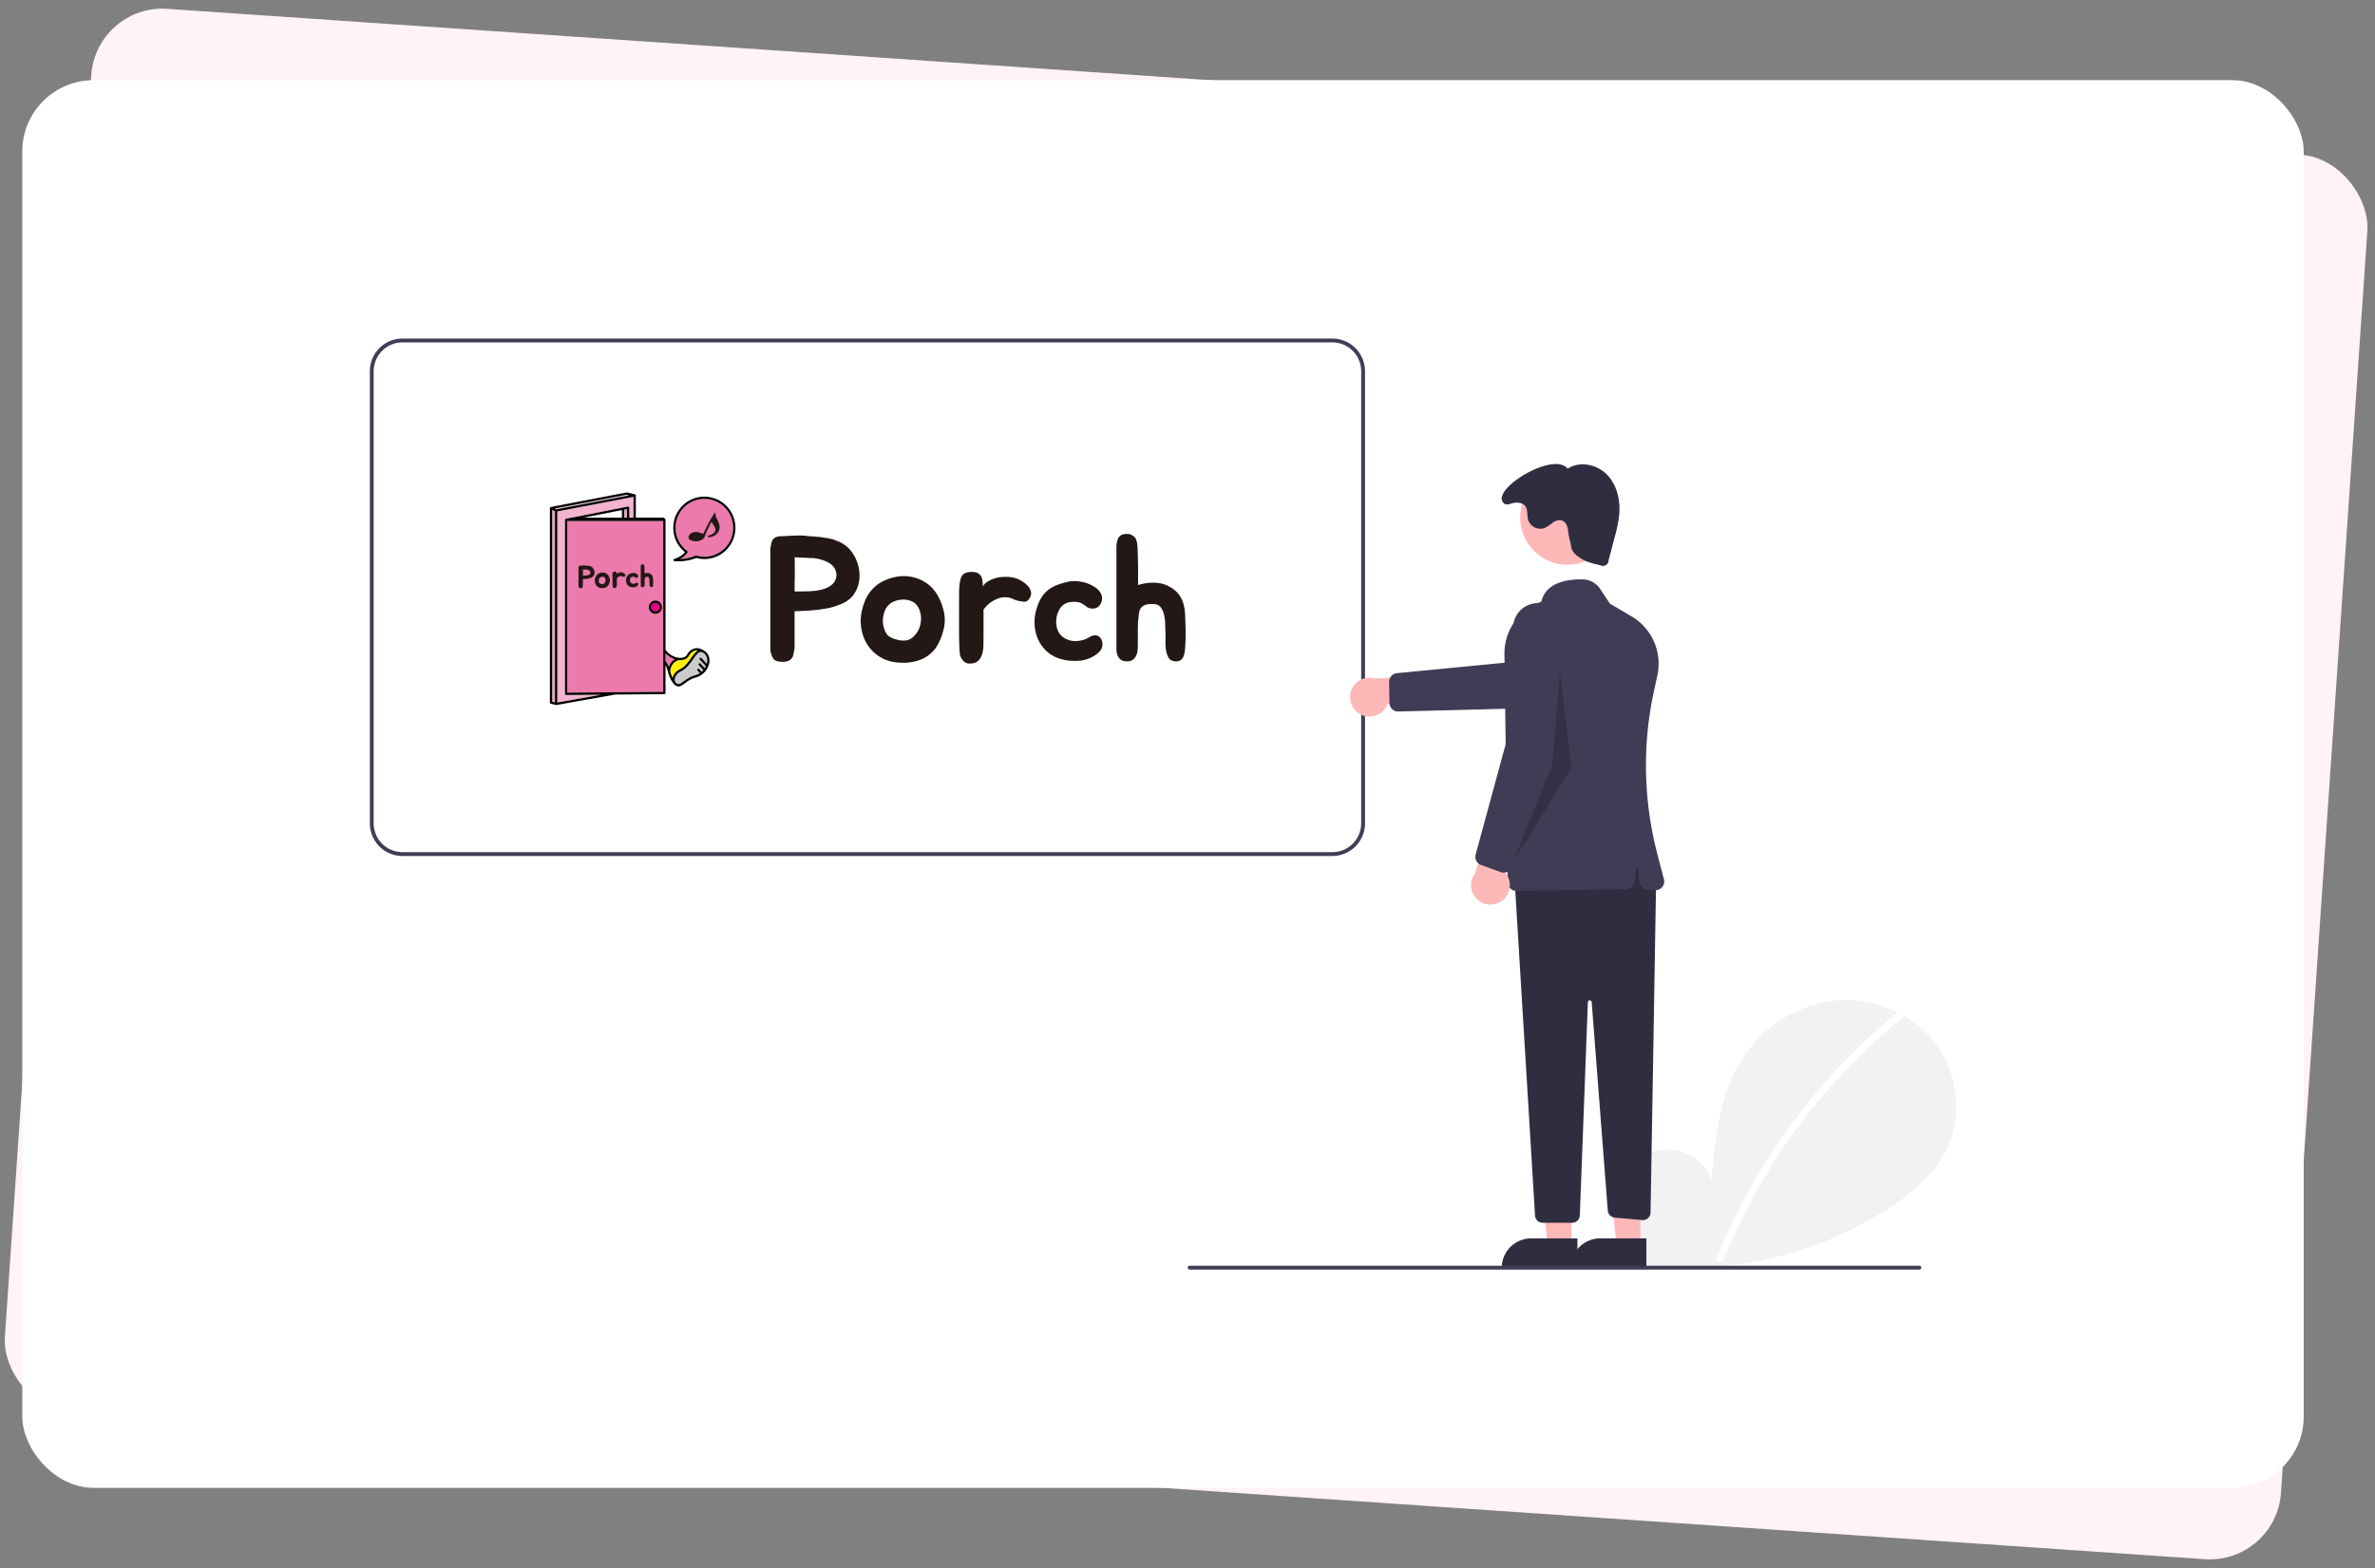 <svg width="533" height="352" fill="none" xmlns="http://www.w3.org/2000/svg"><rect width="100%" height="100%" fill="#808080" stroke="none"/><rect x="21.575" y=".89" width="512" height="316" rx="16" transform="rotate(3.915 21.575 .89)" fill="#FFF2F8"/><rect x="5" y="18" width="512" height="316" rx="16" fill="#fff"/><g clip-path="url(#clip0_2188_1690)"><path d="M299.03 192.159H90.309a7.3 7.3 0 01-5.166-2.152A7.37 7.37 0 0183 184.818V83.341a7.366 7.366 0 012.143-5.188A7.3 7.3 0 0190.308 76H299.03a7.3 7.3 0 015.166 2.153 7.366 7.366 0 012.143 5.188v101.477a7.369 7.369 0 01-2.143 5.189 7.3 7.3 0 01-5.166 2.152z" fill="#fff"/><path d="M299.03 192.159H90.309a7.3 7.3 0 01-5.166-2.152A7.37 7.37 0 0183 184.818V83.341a7.366 7.366 0 012.143-5.188A7.3 7.3 0 0190.308 76H299.03a7.3 7.3 0 015.166 2.153 7.366 7.366 0 012.143 5.188v101.477a7.369 7.369 0 01-2.143 5.189 7.3 7.3 0 01-5.166 2.152zM90.309 76.864a6.442 6.442 0 00-4.558 1.899 6.5 6.5 0 00-1.891 4.578v101.477a6.5 6.5 0 001.89 4.578 6.439 6.439 0 004.558 1.899H299.03a6.439 6.439 0 004.558-1.899 6.5 6.5 0 001.891-4.578V83.341a6.5 6.5 0 00-1.891-4.578 6.442 6.442 0 00-4.558-1.9H90.309z" fill="#3F3D56"/><path d="M368.226 282.558c-3.866-3.282-6.214-8.465-5.599-13.511.616-5.046 4.431-9.685 9.378-10.757 4.948-1.071 10.588 1.895 12.091 6.75.827-9.36 1.78-19.111 6.734-27.082 4.486-7.217 12.255-12.381 20.676-13.305 8.42-.924 17.286 2.566 22.537 9.241 5.252 6.676 6.537 16.381 2.859 24.045-2.709 5.646-7.701 9.848-12.931 13.266a83.162 83.162 0 01-57.08 12.543l1.335-1.19z" fill="#F2F2F2"/><path d="M425.716 227.412a136.81 136.81 0 00-19.029 18.98 137.67 137.67 0 00-21.434 35.977c-.386.95 1.15 1.363 1.532.424a136.734 136.734 0 0140.054-54.253c.793-.648-.336-1.771-1.123-1.128z" fill="#fff"/><path d="M305.149 160.278a4.305 4.305 0 005.228-.654c.45-.446.797-.986 1.016-1.581l15.36.322-4.255-6.785-13.934.735a4.324 4.324 0 00-3.079.231 4.355 4.355 0 00-2.15 2.227 4.383 4.383 0 00-.135 3.098 4.367 4.367 0 001.949 2.407z" fill="#FFB8B8"/><path d="M311.82 157.813l-.08-4.729c-.006-.488.171-.96.494-1.325a1.943 1.943 0 011.255-.642l27.601-2.675 22.996-7.574a5.5 5.5 0 014.241.34c.65.336 1.226.798 1.696 1.36a5.552 5.552 0 01-.737 7.85 5.49 5.49 0 01-1.919 1.018l-25.453 7.57-28.111.717c-.425.01-.841-.12-1.185-.371a1.949 1.949 0 01-.798-1.539z" fill="#3F3D56"/><path d="M352.665 279.724h-5.271l-2.507-20.42h7.779l-.001 20.42z" fill="#FFB8B8"/><path d="M354.009 284.856l-16.994-.001v-.216a6.652 6.652 0 011.937-4.698 6.616 6.616 0 014.677-1.946h.001l10.38.001-.001 6.86z" fill="#2F2E41"/><path d="M368.142 279.724h-5.271l-2.507-20.42h7.779l-.001 20.42z" fill="#FFB8B8"/><path d="M369.486 284.856l-16.994-.001v-.216a6.652 6.652 0 011.937-4.698 6.616 6.616 0 014.678-1.946l10.38.001-.001 6.86zm2.193-87.656l-1.258 75.004a1.735 1.735 0 01-.571 1.257 1.719 1.719 0 01-1.304.435l-6.168-.564a1.73 1.73 0 01-1.559-1.586l-3.611-46.786a.43.43 0 00-.858.017l-1.805 47.857a1.73 1.73 0 01-.525 1.179c-.321.31-.748.483-1.193.483h-6.614a1.719 1.719 0 01-1.717-1.622l-4.63-76.106 27.514-6.909 4.299 7.341z" fill="#2F2E41"/><path d="M351.722 126.772c5.832 0 10.559-4.748 10.559-10.606 0-5.857-4.727-10.605-10.559-10.605-5.831 0-10.559 4.748-10.559 10.605 0 5.858 4.728 10.606 10.559 10.606z" fill="#FFB8B8"/><path d="M338.924 199.432a1.94 1.94 0 01-.587-1.367l-.712-51.146a12.341 12.341 0 012.226-7.279 12.252 12.252 0 016.064-4.57c.989-4.508 6.254-5.073 9.323-5.005a4.744 4.744 0 012.189.588c.672.37 1.245.897 1.671 1.537l2.2 3.315 4.849 2.856a12.294 12.294 0 015.056 5.705 12.366 12.366 0 01.735 7.602l-.746 3.411a78.731 78.731 0 00.73 36.558l1.502 5.753a1.957 1.957 0 01-.386 1.738 1.93 1.93 0 01-1.634.692l-1.744-.134a1.933 1.933 0 01-1.777-1.744l-.289-2.901a.212.212 0 00-.07-.138.211.211 0 00-.288 0 .217.217 0 00-.07.138l-.279 2.808a1.949 1.949 0 01-.616 1.238 1.925 1.925 0 01-1.279.512l-24.691.382h-.03a1.917 1.917 0 01-1.347-.549z" fill="#3F3D56"/><path d="M352.548 122.279c.043 1.5 1.08 2.367 2.352 3.152 1.272.786 2.76 1.126 4.217 1.455a1.278 1.278 0 001.264-.032 1.292 1.292 0 00.629-1.102l1.337-5.105a32.655 32.655 0 001.029-4.982c.321-3.243-.444-6.731-2.697-9.075-2.253-2.345-6.161-3.178-8.861-1.371-3.204-4.111-17.851 4.971-14.238 7.83.642.508 1.625-.135 2.441-.198.816-.062 1.73.082 2.248.718.677.831.382 2.069.661 3.105a2.913 2.913 0 001.435 1.702 2.864 2.864 0 002.213.176 9.964 9.964 0 001.891-1.221c.626-.419 1.417-.728 2.121-.464.929.348 1.259 1.49 1.343 2.482.141.989.347 1.968.615 2.93z" fill="#2F2E41"/><path d="M430.769 285H266.972a.43.43 0 01-.43-.431.43.43 0 01.43-.432h163.797a.432.432 0 010 .863z" fill="#3F3D56"/><path opacity=".2" d="M350.082 150.704l-1.719 21.159-9.029 22.023 13.328-21.591-2.58-21.591z" fill="#000"/><path d="M337.224 202.088a4.354 4.354 0 00.136-6.657l5.752-14.309-7.826 1.587-4.262 13.345a4.378 4.378 0 00.432 5.782 4.334 4.334 0 005.768.252z" fill="#FFB8B8"/><path d="M336.805 195.777l-4.43-1.604a1.947 1.947 0 01-1.058-.934 1.96 1.96 0 01-.152-1.406l7.307-26.867 1.114-24.283a5.557 5.557 0 011.821-3.862 5.516 5.516 0 011.868-1.11 5.492 5.492 0 015.968 1.587 5.568 5.568 0 011.344 4.055l-1.99 26.589-9.311 26.651a1.944 1.944 0 01-1.967 1.295 1.958 1.958 0 01-.514-.111z" fill="#3F3D56"/><path d="M190.091 122.727a8.433 8.433 0 012.222 3.333c.478 1.291.662 2.574.555 3.852a7.298 7.298 0 01-1.152 3.373c-.662 1.023-1.668 1.8-3.018 2.336a14.55 14.55 0 01-3.138.958 37.745 37.745 0 01-3.418.441c-.555.052-1.028.086-1.41.099-.383.013-.83.035-1.333.061h-.537c-.254 0-.43.013-.538.038v8.261c-.077.505-.18 1.024-.297 1.555-.12.531-.429.945-.932 1.239-.293.16-.65.25-1.075.281a5.486 5.486 0 01-1.152-.039c-.37-.052-.684-.151-.933-.298-.254-.147-.456-.406-.615-.777a6.59 6.59 0 01-.297-.817c-.09-.302-.137-.686-.137-1.135v-22.083c0-.186.013-.359.038-.519l.078-.479c.051-.134.094-.281.12-.44.026-.16.065-.307.121-.441.051-.134.111-.255.18-.358.065-.104.151-.199.258-.281.133-.134.335-.255.615-.358.279-.108.696-.16 1.251-.16h.077c.821-.052 1.733-.099 2.743-.138 1.01-.039 1.84-.022 2.502.06.37.052.714.087 1.032.1.318.012.623.034.916.06l.954.078c.318.026.636.064.954.121.267.051.512.095.736.121.223.025.455.064.696.12.211.052.443.108.697.16.249.052.481.147.696.281.555.16 1.019.358 1.389.6.369.238.756.505 1.152.799v-.004zm-2.382 6.585c.026-.639-.099-1.196-.378-1.676a3.51 3.51 0 00-1.174-1.196 6.86 6.86 0 00-1.707-.76 12.104 12.104 0 00-1.908-.397c-.16 0-.379-.004-.654-.022-.279-.013-.576-.025-.894-.038a156.87 156.87 0 01-.894-.039c-.28-.013-.499-.022-.658-.022a2.523 2.523 0 00-.477-.039h-.637c.026.825.039 1.615.039 2.375v2.453c-.026.479-.039.959-.039 1.438v1.395l2.464-.039c.636 0 1.337-.039 2.106-.121a9.892 9.892 0 002.184-.479c.688-.242 1.277-.583 1.767-1.037.49-.453.774-1.049.856-1.796h.004zm10.567 1.119c.873-.428 1.789-.73 2.743-.92a9.445 9.445 0 012.842-.121 9.062 9.062 0 012.743.76 8.537 8.537 0 012.442 1.676c.61.613 1.139 1.351 1.59 2.215.452.864.783 1.71.993 2.535a8.653 8.653 0 01.198 4.43 13.416 13.416 0 01-1.629 4.15c-.37.587-.83 1.11-1.372 1.576a7.717 7.717 0 01-1.728 1.136 9.633 9.633 0 01-2.584.777c-.928.147-1.827.181-2.704.099-1.59-.082-2.988-.479-4.191-1.196-1.204-.717-2.171-1.636-2.902-2.755-.731-1.118-1.204-2.388-1.432-3.813-.223-1.42-.137-2.88.258-4.37.421-1.597 1.04-2.893 1.849-3.89a8.238 8.238 0 012.88-2.293l.004.004zm1.191 5.346c-.395.371-.7.838-.915 1.395a6.444 6.444 0 00-.396 1.736c-.052.6-.009 1.196.138 1.796.146.6.378 1.136.696 1.615.262.397.74.73 1.432.997a7.263 7.263 0 002.145.48c.847.052 1.591-.182 2.223-.7a5.015 5.015 0 001.448-1.934 5.88 5.88 0 00.456-2.514 5.012 5.012 0 00-.714-2.474 2.888 2.888 0 00-1.332-1.179 4.587 4.587 0 00-1.789-.397 5.445 5.445 0 00-1.848.281 4.039 4.039 0 00-1.548.898h.004zm15.774-1.434v-1.097c0-.41.012-.838.038-1.278.026-.441.073-.864.138-1.278.064-.411.163-.778.296-1.097.211-.48.542-.803.994-.976a3.572 3.572 0 011.47-.22c.554 0 .993.095 1.311.28.318.186.555.432.714.739.159.306.258.652.296 1.036.039.384.061.79.061 1.218a2.91 2.91 0 01.971-1.037 6.66 6.66 0 011.251-.639 7.614 7.614 0 011.152-.341c.344-.065.542-.099.598-.099a14.405 14.405 0 011.806-.039c.541.026 1.143.147 1.809.358.422.16.86.38 1.312.661.451.281.847.605 1.191.976.343.371.576.777.696 1.218.12.44.06.898-.181 1.377-.369.665-.782.993-1.229.976a6.798 6.798 0 01-1.47-.22c-.293-.052-.637-.173-1.032-.358-.396-.186-.744-.307-1.032-.359-.898-.134-1.694-.065-2.382.199a7.718 7.718 0 00-1.788.958 7.712 7.712 0 00-1.509 1.555v5.747c0 .717-.009 1.464-.022 2.233a7.286 7.286 0 01-.318 2.094c-.197.626-.529 1.132-.993 1.516-.464.384-1.13.553-2.008.501-.477-.026-.898-.259-1.272-.7-.37-.44-.598-.872-.675-1.295a17.006 17.006 0 01-.12-1.438 69.518 69.518 0 01-.061-1.758 94.546 94.546 0 01-.021-1.856v-7.562l.009.005zm31.744-1.239c.211.371.323.773.34 1.196.013.428-.086.825-.297 1.196-.236.48-.576.803-1.014.976-.439.173-.92.195-1.449.061a1.689 1.689 0 01-.636-.281c-.185-.134-.379-.272-.577-.419a5.454 5.454 0 00-.674-.419c-.254-.134-.577-.224-.972-.28a5.346 5.346 0 00-1.29 0 4.33 4.33 0 00-1.251.319 3.266 3.266 0 00-1.388 1.339 5.604 5.604 0 00-.615 3.972c.146.691.43 1.279.855 1.758.318.371.735.678 1.251.92a4.983 4.983 0 001.492.44c.452.052.899.048 1.35-.021a8.262 8.262 0 001.311-.298 9.99 9.99 0 001.075-.54 3.28 3.28 0 011.152-.419c.477 0 .847.125 1.114.38.262.255.451.557.554.92.108.358.125.738.06 1.135a2.16 2.16 0 01-.455 1.037c-.318.397-.77.777-1.35 1.136a7.174 7.174 0 01-1.668.777 7.54 7.54 0 01-2.124.358c-.782.026-1.518 0-2.205-.078-.319-.051-.65-.12-.994-.198a10.033 10.033 0 01-.993-.281c-1.165-.427-2.141-1.032-2.919-1.818a8.152 8.152 0 01-1.788-2.655 9.276 9.276 0 01-.697-3.153 10.11 10.11 0 01.396-3.312c.292-1.036.653-1.913 1.092-2.634a6.607 6.607 0 011.548-1.775 7.604 7.604 0 012.007-1.118c.74-.281 1.561-.523 2.464-.738.928-.186 1.908-.186 2.94 0a7.931 7.931 0 012.782 1.036 4.44 4.44 0 011.59 1.477l-.017.004zm19.067 7.5a33.898 33.898 0 010 3.23 35.86 35.86 0 01-.12 1.974c-.056.596-.16 1.105-.319 1.515-.159.415-.404.717-.735.92-.331.199-.786.259-1.371.182-.611-.078-1.049-.372-1.311-.877-.267-.505-.443-1.084-.538-1.736a10.908 10.908 0 01-.099-1.973c.026-.665.026-1.184 0-1.555a78.224 78.224 0 01-.06-2.016 11.037 11.037 0 00-.241-2.155c-.146-.678-.391-1.257-.735-1.736-.344-.479-.86-.73-1.547-.76-.873-.052-1.544.013-2.008.198-.464.186-.8.458-1.015.817-.21.358-.335.79-.378 1.295a26.432 26.432 0 01-.181 1.637l-.038 1.554v2.915c0 .479-.009.976-.022 1.498a4.324 4.324 0 01-.258 1.417 2.652 2.652 0 01-.735 1.079c-.331.294-.812.441-1.449.441-.795 0-1.384-.259-1.767-.778-.382-.518-.576-1.161-.576-1.934v-22.947c0-.16.005-.311.022-.458.013-.146.034-.298.06-.457.052-.16.095-.311.12-.458.026-.147.065-.285.121-.419.077-.263.21-.466.395-.6.134-.134.267-.242.396-.32.129-.077.279-.134.438-.159a4.01 4.01 0 01.439-.061c.159-.013.318-.022.477-.022.396 0 .782.121 1.152.359.159.108.305.22.439.337.133.121.236.285.318.501.21.505.318.984.318 1.438.026.133.047.323.06.578.013.255.022.514.022.777 0 .264.004.527.021.778.013.255.022.445.022.578v.199c.025.851.038 1.714.038 2.595v3.351a10.625 10.625 0 013.495-.54c1.217.013 2.305.259 3.259.739.98.505 1.728 1.079 2.244 1.714a6.209 6.209 0 011.131 2.116c.241.773.378 1.598.417 2.474.039.877.073 1.797.099 2.755z" fill="#231815"/><path d="M158.677 148.696c-.017.1-.043.203-.073.307l-1.173-1.274a.258.258 0 00-.362-.013.26.26 0 00-.013.363l1.355 1.468a3.514 3.514 0 01-.254.454l-.959-1.041a.25.25 0 00-.356-.013.252.252 0 00-.013.358l1.023 1.11a3.938 3.938 0 01-.374.38l-.568-.617a.253.253 0 10-.369.345l.537.583a3.595 3.595 0 01-1.032.466c-1.229.333-2.046.946-2.644 1.391-.817.609-1.135.799-1.672.341l-.034-.026a.72.72 0 01-.138-.164.865.865 0 01-.108-.259 1.213 1.213 0 01-.021-.454c.082-.565.55-1.317 1.406-1.714 1.195-.553 1.99-1.68 2.695-2.673.723-1.019 1.204-1.654 1.767-1.654.091 0 .185.018.28.052.077.026.154.069.236.121.013.009.03.013.043.022.06.039.112.082.168.129.554.458.799 1.175.666 2.004l-.013.008z" fill="#CCC"/><path d="M151.115 148.917c.056-.065.116-.13.189-.195 0 0 .009-.004.013-.008a2.02 2.02 0 01.813-.467h.013c.073-.021.146-.034.223-.047.022 0 .043 0 .065-.005.064-.008.129-.013.193-.013h.039c.885 0 1.586-.341 1.917-.928.379-.669.873-1.092 1.432-1.213.202-.044.408-.039.619-.009-.555.315-1.036.993-1.531 1.693-.666.941-1.423 2.008-2.493 2.504-.851.393-1.488 1.153-1.66 1.956a9.6 9.6 0 01-.494-1.273c-.099-.627.168-1.43.662-2v.005z" fill="#FFF100"/><path d="M149.348 146.646a4.978 4.978 0 002.111 1.338c-.069.039-.133.091-.198.138-.047.031-.09.061-.137.095a3.127 3.127 0 00-.392.367 3.321 3.321 0 00-.356.51c-.009.013-.013.022-.022.034a3.343 3.343 0 00-.232.519c-.009.021-.022.043-.03.064-.004-.017-.013-.03-.017-.047a4.915 4.915 0 00-.727-1.265v-1.753zm-21.878 8.851h-.168v-38.535h21.539v38.345l-21.371.19z" fill="#EC7AAC"/><path d="M128.274 116.206l-1.273.251s-.017.008-.025.008c-.013.005-.03.009-.043.018a.133.133 0 00-.043.03.095.095 0 00-.03.03l-.009.009c-.009.008-.013.021-.022.034-.008.013-.012.026-.017.039l-.013.056c0 .009-.004.022-.004.031v39.049c0 .069.026.134.077.181a.253.253 0 00.181.074l7.932-.069-9.923 1.766v-42.906l17.111-3.282v4.677h-.95v-2.233a.256.256 0 00-.035-.125c-.008-.013-.017-.021-.025-.03-.013-.013-.022-.026-.035-.035a.285.285 0 00-.206-.06l-12.644 2.492-.004-.005z" fill="#F4B4D0"/><path d="M124.482 114.164l16.156-3.101.559.13-16.362 3.139-.357-.168h.004z" fill="#F9D3E3"/><path d="M123.919 114.462l.628.298v42.923l-.628-.16v-43.061zm16.797 1.74h-.628v-1.8l.628-.126v1.926z" fill="#E5A9C3"/><path d="M158.071 124.981a6.34 6.34 0 01-1.788-.259.237.237 0 00-.172.013c-1.264.561-2.584.721-3.5.751a5.054 5.054 0 001.677-1.429.248.248 0 00.047-.19.25.25 0 00-.099-.169 6.445 6.445 0 01-2.622-5.212c0-3.579 2.897-6.49 6.461-6.49 3.564 0 6.462 2.911 6.462 6.49 0 3.58-2.898 6.491-6.462 6.491l-.004.004z" fill="#EC7AAC"/><path d="M139.576 116.202h-8.637l8.637-1.701v1.701z" fill="#fff"/><path d="M146.403 136.986a.966.966 0 010-1.361.966.966 0 011.359 0 .966.966 0 010 1.361.955.955 0 01-1.354 0h-.005z" fill="#E4007F"/><path d="M132.921 127.369c.181.164.314.362.4.591.086.229.12.462.099.691-.017.22-.09.423-.206.609a1.145 1.145 0 01-.542.428 2.942 2.942 0 01-.563.181 5.561 5.561 0 01-.615.086 3.37 3.37 0 01-.254.022c-.069 0-.15.009-.24.013h-.095c-.047 0-.077 0-.095.008v1.486c-.013.091-.034.186-.051.281a.34.34 0 01-.168.224.422.422 0 01-.193.052 1.78 1.78 0 01-.207 0 .433.433 0 01-.167-.052c-.048-.026-.082-.073-.112-.138-.017-.043-.039-.091-.052-.147a.71.71 0 01-.026-.203v-3.968c0-.035 0-.065.009-.095l.013-.087a.418.418 0 00.021-.077.347.347 0 01.022-.078c.009-.026.021-.048.03-.065.013-.017.026-.039.047-.052a.275.275 0 01.112-.064.692.692 0 01.224-.031h.013c.146-.013.313-.021.494-.034.181-.009.331-.009.451 0 .065.008.129.013.185.017.056 0 .112 0 .164.009.055 0 .116.008.172.013.055 0 .111.008.172.017.047.009.09.017.133.017.038.005.081.009.124.018.039.008.078.017.125.025a.401.401 0 01.125.048c.099.026.185.06.249.104.065.043.133.086.207.138l-.005.013zm-.425 1.192a.544.544 0 00-.28-.514c-.09-.056-.193-.1-.305-.13a2.449 2.449 0 00-.344-.065h-.116c-.052 0-.103 0-.159-.004-.056 0-.112 0-.159-.004h-.116c-.026 0-.052-.005-.086-.005h-.112c.004.147.009.29.009.428v.44a4.512 4.512 0 00-.009.259v.251l.443-.013c.116 0 .241-.009.378-.026.138-.017.271-.047.391-.091a.899.899 0 00.318-.19.523.523 0 00.155-.324l-.008-.012zm1.9.173c.159-.078.322-.138.494-.173a1.74 1.74 0 01.512-.03c.168.017.335.061.494.13.159.069.305.168.439.293.107.108.206.242.284.393.081.156.141.307.18.454.082.263.095.526.034.794a2.436 2.436 0 01-.292.752c-.069.107-.15.202-.245.289a1.415 1.415 0 01-.309.207 1.769 1.769 0 01-.465.147c-.167.03-.326.039-.486.026a1.566 1.566 0 01-.752-.203 1.524 1.524 0 01-.52-.488 1.792 1.792 0 01-.258-.682 1.88 1.88 0 01.047-.786c.078-.29.185-.523.331-.704a1.52 1.52 0 01.52-.419h-.008zm.215.959a.657.657 0 00-.164.254c-.038.1-.06.208-.073.311-.008.108 0 .216.026.324a.933.933 0 00.125.29.535.535 0 00.258.177c.124.047.253.073.387.082a.585.585 0 00.4-.13.9.9 0 00.262-.354c.06-.138.086-.289.081-.453a.872.872 0 00-.129-.445.487.487 0 00-.24-.207.814.814 0 00-.323-.065.972.972 0 00-.331.056.792.792 0 00-.279.164v-.004zm2.833-.303v-.198c0-.074 0-.151.008-.229.005-.078.013-.156.026-.229.013-.073.03-.143.052-.199a.322.322 0 01.18-.177.67.67 0 01.263-.043c.099 0 .18.013.236.048.056.03.099.077.129.129.03.052.047.117.052.186.008.069.008.142.008.22a.497.497 0 01.177-.19c.077-.047.15-.086.223-.117a1.38 1.38 0 01.314-.082c.12-.013.228-.017.327-.013a1.066 1.066 0 01.563.178c.082.051.15.107.215.172a.52.52 0 01.124.216.349.349 0 01-.03.251c-.064.121-.142.181-.219.177-.082 0-.168-.013-.262-.035a.852.852 0 01-.185-.06.877.877 0 00-.185-.061.837.837 0 00-.43.043 1.442 1.442 0 00-.322.177 1.41 1.41 0 00-.271.285v1.434c0 .138-.022.263-.056.38a.55.55 0 01-.181.276c-.085.074-.202.104-.361.095-.086 0-.163-.043-.227-.12a.507.507 0 01-.121-.234c-.008-.073-.017-.155-.021-.259a6.297 6.297 0 01-.009-.315v-1.693l-.017-.013zm5.709-.307c.039.065.06.138.06.216a.474.474 0 01-.051.216.343.343 0 01-.181.177.412.412 0 01-.262.013.293.293 0 01-.112-.048 1.303 1.303 0 01-.103-.073.587.587 0 00-.297-.121 1.123 1.123 0 00-.232 0 .809.809 0 00-.223.061.587.587 0 00-.25.246 1 1 0 00-.107.717.66.66 0 00.155.315.612.612 0 00.223.16.843.843 0 00.507.064 1.46 1.46 0 00.237-.056c.056-.026.12-.056.193-.099a.566.566 0 01.207-.078.3.3 0 01.202.065.345.345 0 01.099.164.462.462 0 01-.073.393.872.872 0 01-.246.207 1.33 1.33 0 01-.683.212 3.01 3.01 0 01-.396-.009c-.056-.008-.116-.021-.18-.034-.06-.013-.121-.031-.181-.048a1.396 1.396 0 01-.524-.319 1.442 1.442 0 01-.323-.471 1.77 1.77 0 01-.051-1.162c.051-.185.116-.345.198-.475.077-.129.171-.237.279-.324.107-.086.228-.155.361-.207.133-.052.28-.099.443-.138a1.44 1.44 0 01.529-.009c.185.031.352.091.498.182.116.06.211.147.288.259l-.004.004zm3.427 1.295c.004.095.008.195.008.298 0 .104 0 .199-.008.285-.005.13-.013.247-.022.354-.008.108-.03.199-.056.273a.351.351 0 01-.133.168.394.394 0 01-.245.034.283.283 0 01-.237-.155.885.885 0 01-.094-.311c-.017-.116-.022-.237-.017-.354a3.238 3.238 0 000-.281 7.41 7.41 0 01-.009-.362c0-.139-.017-.264-.043-.389a.791.791 0 00-.133-.311c-.06-.086-.155-.129-.28-.134-.159-.008-.279.005-.361.043a.374.374 0 00-.18.152.546.546 0 00-.069.233c-.009.09-.017.19-.03.293l-.009.281v.79a.693.693 0 01-.047.255.468.468 0 01-.133.194.392.392 0 01-.263.082c-.141 0-.249-.043-.318-.133a.56.56 0 01-.103-.346v-4.206c0-.026.004-.056.009-.082.008-.03.017-.056.021-.082.004-.026.013-.052.022-.078a.2.2 0 01.068-.108.278.278 0 01.074-.056.262.262 0 01.077-.03l.077-.013c.03 0 .056-.004.086-.004.073 0 .142.017.207.06a.34.34 0 01.077.061.22.22 0 01.056.09.652.652 0 01.056.259.677.677 0 01.008.104v.415c.005.151.009.306.009.466v.605a2 2 0 01.628-.108c.219 0 .412.038.584.125.177.086.31.19.404.302.095.112.16.242.203.376.043.138.068.285.077.445.009.159.013.323.017.496l.022.004zm13.778-15.26l.194.078c.026.302.056.522.09.661.043.19.181.513.413.971.215.432.344.777.387 1.037.154.794-.065 1.476-.662 2.042-.293.272-.65.471-1.062.6-.207.065-.512.1-.907.113l.167-.411c.598-.125 1.036-.354 1.324-.678.331-.358.344-.79.039-1.304a77.89 77.89 0 00-.671-1.114c-.816 1.602-1.289 2.647-1.431 3.131-.138.483-.447.825-.92 1.023a2.597 2.597 0 01-1.75.177c-.726-.147-1.075-.432-1.049-.863.017-.264.146-.501.391-.726.233-.198.516-.328.843-.393.598-.125 1.277.013 2.046.423.443-.924.869-1.779 1.286-2.565.292-.565.718-1.299 1.272-2.202z" fill="#231815"/><path d="M158.131 146.149h-.004a.029.029 0 01-.017-.009c-.761-.539-1.496-.738-2.197-.582-.701.155-1.311.656-1.763 1.459-.241.423-.778.669-1.47.669h-.06c-.933-.017-2.305-.513-3.268-1.826v-29.152s-.004-.018-.004-.03c0-.013 0-.022-.009-.035a.211.211 0 00-.055-.108v-.013l-.233-.246a.248.248 0 00-.184-.078h-6.174v-4.979a.254.254 0 00-.047-.142c-.009-.009-.013-.017-.022-.026-.008-.009-.013-.022-.021-.03a.24.24 0 00-.103-.052l-1.797-.415a.228.228 0 00-.104 0l-16.981 3.256s-.017.013-.03.018c-.022.008-.043.008-.06.021-.013.009-.018.022-.026.026-.013.013-.026.022-.035.035a.228.228 0 00-.043.09c0 .009-.012.018-.012.03v.013c0 .005-.005.013-.005.018v43.661c0 .116.078.22.194.246l1.135.289s.043.009.064.009h.043l13.198-2.349 11.053-.095a.258.258 0 00.254-.255v-6.248c.095.168.181.345.254.531.056.142.116.354.189.604.051.177.107.376.172.583.215.7.572 1.684 1.156 2.367l.009.013c.017.021.034.051.051.073.009.009.018.009.022.017.047.056.09.117.146.169.331.293.632.41.92.41.486 0 .937-.333 1.427-.7.598-.444 1.342-1.001 2.477-1.308a4.027 4.027 0 001.401-.7c.017-.008.039-.017.056-.034l.013-.017c.275-.216.52-.458.722-.722a.172.172 0 00.048-.064c.215-.29.391-.592.515-.903.013-.03.022-.06.035-.086.099-.259.18-.514.219-.764.176-1.115-.206-2.069-1.045-2.63l-.004-.009zm.546 2.548a2.817 2.817 0 01-.073.306l-1.174-1.273a.256.256 0 10-.374.349l1.355 1.469a3.44 3.44 0 01-.254.453l-.959-1.041a.252.252 0 00-.357-.013.254.254 0 00-.012.359l1.023 1.109c-.112.134-.241.26-.374.38l-.568-.617a.251.251 0 00-.357-.013.254.254 0 00-.013.358l.538.583a3.624 3.624 0 01-1.032.467c-1.229.332-2.046.945-2.644 1.39-.817.609-1.135.799-1.672.341-.013-.008-.022-.017-.035-.026a.854.854 0 01-.245-.423 1.209 1.209 0 01-.021-.453c.082-.566.55-1.317 1.406-1.714 1.195-.553 1.99-1.68 2.695-2.673.722-1.02 1.204-1.654 1.767-1.654.09 0 .185.017.28.052.077.025.154.069.236.12.013.009.03.013.043.022.06.039.112.082.168.13.554.457.799 1.174.666 2.003l-.013.009zm-31.207 6.801h-.168v-38.535h21.539v38.345l-21.371.186v.004zm.804-39.291l-1.273.25s-.017.009-.026.009c-.012.004-.03.009-.043.017a.145.145 0 00-.042.03.114.114 0 00-.031.031l-.008.008c-.009.009-.013.022-.022.035a.165.165 0 00-.017.039l-.013.056c0 .008-.004.021-.004.03v39.049a.256.256 0 00.258.255l7.932-.069-9.923 1.766v-42.905l17.111-3.282v4.677h-.95v-2.233a.256.256 0 00-.035-.125c-.008-.013-.017-.022-.025-.03-.013-.013-.022-.026-.035-.035a.285.285 0 00-.206-.06l-12.644 2.491-.004-.004zm-3.792-2.043l16.156-3.1.559.129-16.362 3.14-.357-.169h.004zm-.563.298l.627.298v42.923l-.627-.16v-43.061zm16.796 1.741h-.627v-1.801l.627-.125v1.926zm-1.139 0h-8.637l8.637-1.702v1.702zm9.772 30.443a4.968 4.968 0 002.111 1.338c-.069.039-.133.091-.198.139-.047.03-.09.06-.137.095a2.986 2.986 0 00-.392.367 3.264 3.264 0 00-.356.509l-.022.035a3.202 3.202 0 00-.232.518c-.009.021-.022.043-.03.065-.004-.018-.013-.031-.017-.048a4.915 4.915 0 00-.727-1.265v-1.753zm1.767 2.271c.056-.065.116-.129.189-.194 0 0 .009-.005.013-.009.206-.19.477-.371.813-.466h.012c.074-.022.147-.035.224-.048.022 0 .043 0 .065-.004a1.38 1.38 0 01.193-.013h.039c.885 0 1.586-.341 1.917-.928.378-.67.873-1.093 1.432-1.214.202-.043.408-.039.619-.008-.555.315-1.036.993-1.531 1.692-.666.942-1.423 2.008-2.493 2.505-.851.393-1.488 1.153-1.66 1.956a9.556 9.556 0 01-.494-1.274c-.099-.626.168-1.429.662-1.999v.004z" fill="#000"/><path d="M146.047 135.263a1.473 1.473 0 001.036 2.513 1.45 1.45 0 001.036-.432 1.478 1.478 0 000-2.081 1.46 1.46 0 00-2.072 0zm.356 1.723a.966.966 0 010-1.361.966.966 0 011.359 0 .966.966 0 010 1.361.955.955 0 01-1.354 0h-.005zm11.668-25.495c-3.843 0-6.969 3.14-6.969 7 0 2.146.95 4.12 2.618 5.458-.593.704-1.397 1.214-2.398 1.52a.257.257 0 00-.181.268.249.249 0 00.224.229c.038.004.369.043.889.043.933 0 2.468-.121 3.977-.769a6.88 6.88 0 001.84.255c3.844 0 6.969-3.139 6.969-7 0-3.86-3.125-6.999-6.969-6.999v-.005zm0 13.49a6.344 6.344 0 01-1.788-.259.237.237 0 00-.172.013c-1.264.561-2.584.721-3.5.751a5.031 5.031 0 001.677-1.429.248.248 0 00.047-.19.248.248 0 00-.099-.168 6.45 6.45 0 01-2.622-5.212c0-3.58 2.897-6.491 6.461-6.491 3.564 0 6.462 2.911 6.462 6.491 0 3.579-2.898 6.49-6.462 6.49l-.004.004z" fill="#000"/></g><defs><clipPath id="clip0_2188_1690"><path fill="#fff" transform="translate(83 76)" d="M0 0h356v209H0z"/></clipPath></defs></svg>